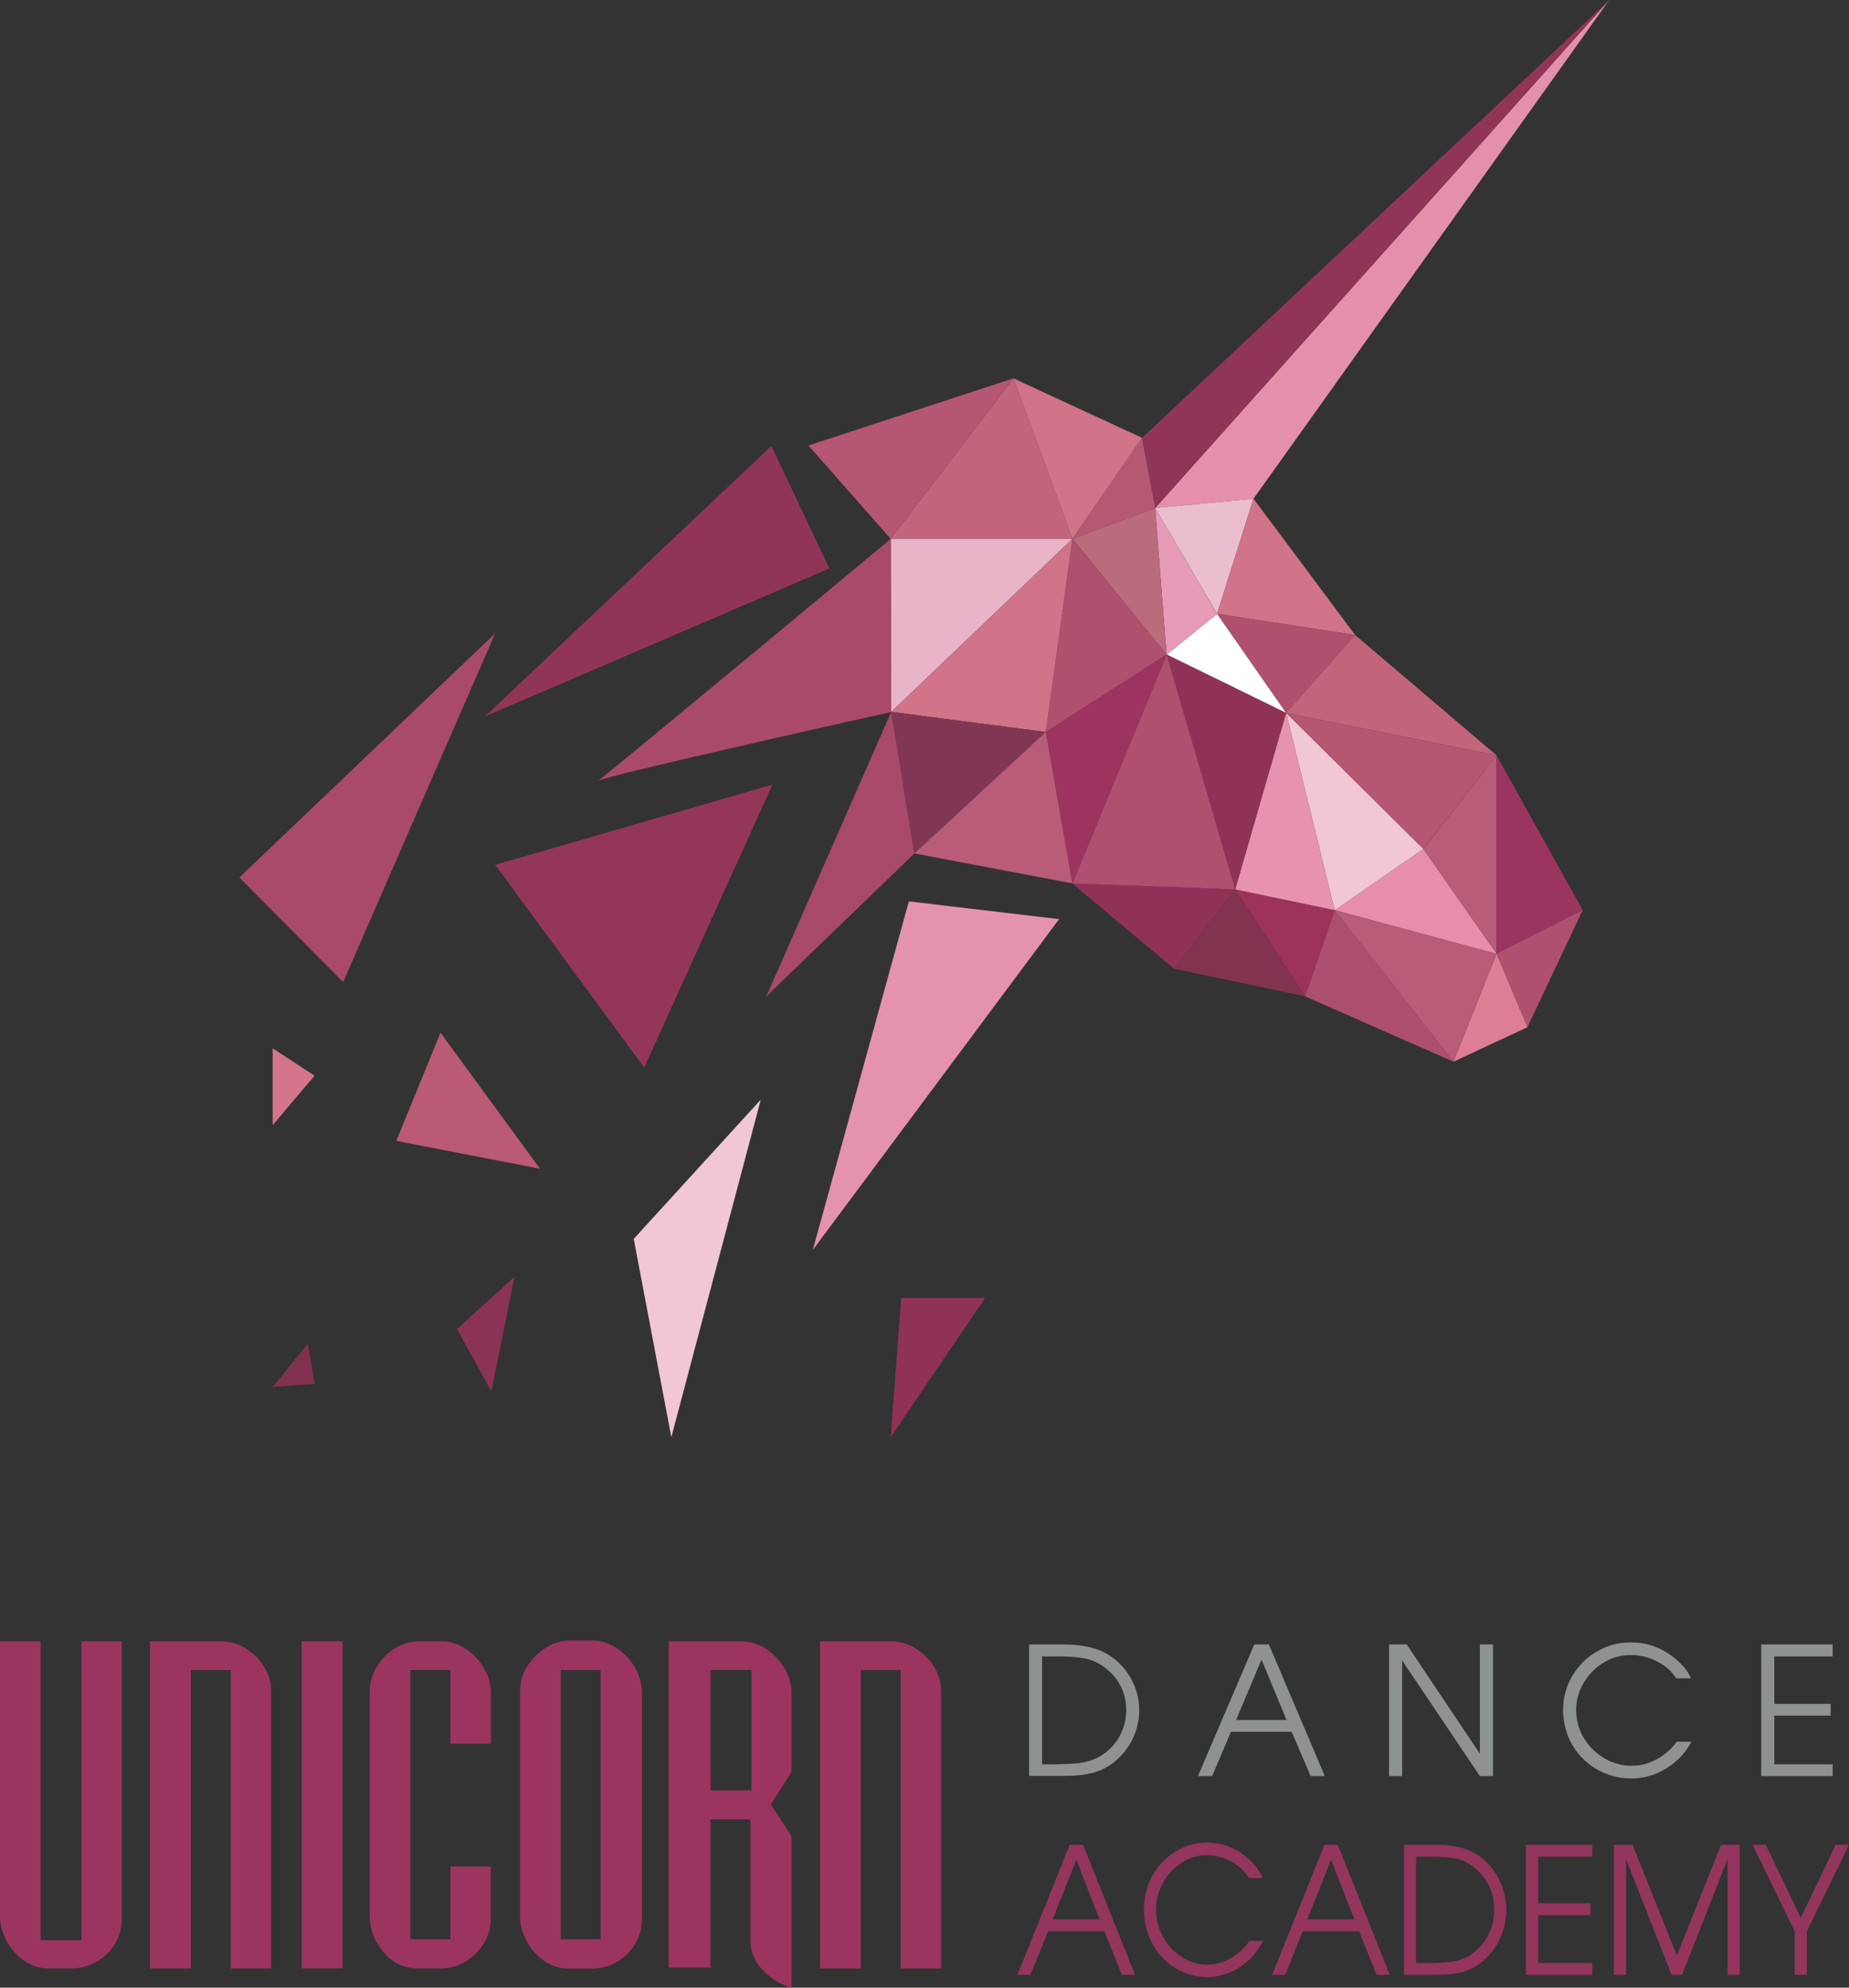 <?xml version="1.0" encoding="UTF-8"?>
<svg xmlns="http://www.w3.org/2000/svg" width="80" height="86" viewBox="0 0 80 86" fill="none">
  <rect x="0" y="0" width="80" height="86" fill="#333333" stroke="none"/>
  <g clip-path="url(#clip0_235_6214)">
    <path d="M49.98 21.981L54.234 21.579L69.626 0L49.98 21.981Z" fill="#E590AA"></path>
    <path d="M49.98 21.981L49.41 18.947L69.627 0L49.98 21.981Z" fill="#913558"></path>
    <path d="M54.234 21.579L52.658 26.558L49.98 21.981L54.234 21.579Z" fill="#EBBECF"></path>
    <path d="M54.235 21.579L58.631 27.474L52.658 26.558L54.235 21.579Z" fill="#D17389"></path>
    <path d="M58.631 27.474L55.645 30.849L52.658 26.558L58.631 27.474Z" fill="#AF506E"></path>
    <path d="M55.645 30.849L64.75 32.681L58.631 27.474L55.645 30.849Z" fill="#C3647D"></path>
    <path d="M55.645 30.849L61.575 36.735L64.75 32.682L55.645 30.849Z" fill="#B55773"></path>
    <path d="M64.75 32.682V41.261L61.579 36.74L64.75 32.682Z" fill="#B95C77"></path>
    <path d="M64.75 32.682L68.478 39.38L64.75 41.261V32.682Z" fill="#9C3460"></path>
    <path d="M64.75 41.26L66.087 44.441L68.478 39.38L64.75 41.26Z" fill="#AF506E"></path>
    <path d="M66.087 44.446L62.886 45.937L64.75 41.265L66.087 44.446Z" fill="#DD7E94"></path>
    <path d="M62.886 45.937L57.748 39.385L64.75 41.26L62.886 45.937Z" fill="#B95C77"></path>
    <path d="M57.748 39.38L61.579 36.735L64.75 41.265L57.748 39.38Z" fill="#E78EAB"></path>
    <path d="M57.748 39.38L55.645 30.849L61.579 36.735L57.748 39.38Z" fill="#F1C7D5"></path>
    <path d="M57.748 39.38L56.467 43.11L62.886 45.937L57.748 39.38Z" fill="#AC4F6F"></path>
    <path d="M57.748 39.38L53.441 38.481L56.467 43.11L57.748 39.38Z" fill="#9D335C"></path>
    <path d="M53.441 38.481L55.644 30.849L57.748 39.38L53.441 38.481Z" fill="#E793AF"></path>
    <path d="M52.658 26.562L50.477 28.321L55.644 30.849L52.658 26.562Z" fill="white"></path>
    <path d="M50.477 28.321L53.442 38.481L55.644 30.849L50.477 28.321Z" fill="#903258"></path>
    <path d="M53.442 38.481L50.794 41.913L56.467 43.11L53.442 38.481Z" fill="#813350"></path>
    <path d="M53.442 38.482L46.398 38.227L50.794 41.913L53.442 38.482Z" fill="#903258"></path>
    <path d="M46.398 38.226L50.477 28.321L53.442 38.481L46.398 38.226Z" fill="#AF506E"></path>
    <path d="M49.98 21.981L50.472 28.321L52.658 26.562L49.98 21.981Z" fill="#E79BB8"></path>
    <path d="M49.98 21.981L46.398 23.312L50.472 28.321L49.98 21.981Z" fill="#BA6B7C"></path>
    <path d="M46.397 23.316L45.249 31.671L50.477 28.321L46.397 23.316Z" fill="#AF506E"></path>
    <path d="M45.249 31.67L46.397 38.226L50.477 28.321L45.249 31.67Z" fill="#9D345F"></path>
    <path d="M49.41 18.942L46.398 23.316L49.98 21.981L49.41 18.942Z" fill="#B65874"></path>
    <path d="M49.41 18.943L43.848 16.371L46.397 23.316L49.41 18.943Z" fill="#D17389"></path>
    <path d="M43.848 16.371L38.539 23.316H46.398L43.848 16.371Z" fill="#C3647D"></path>
    <path d="M38.539 23.316L38.56 30.802L46.398 23.316H38.539Z" fill="#E9B4C8"></path>
    <path d="M38.56 30.802L45.249 31.671L46.398 23.316L38.56 30.802Z" fill="#D17389"></path>
    <path d="M38.56 30.802L39.563 36.926L45.249 31.67L38.56 30.802Z" fill="#813753"></path>
    <path d="M39.562 36.926L46.397 38.222L45.249 31.67L39.562 36.926Z" fill="#B95C77"></path>
    <path d="M38.539 23.316L34.978 19.275L43.848 16.371L38.539 23.316Z" fill="#B55773"></path>
    <path d="M38.539 23.316C38.539 23.316 25.706 33.991 25.847 33.797C25.988 33.602 38.56 30.806 38.56 30.806L38.539 23.321V23.316Z" fill="#A94A6B"></path>
    <path d="M38.56 30.802L33.157 43.11L39.563 36.926L38.56 30.802Z" fill="#A9496A"></path>
    <path d="M39.323 39L45.824 39.769L35.167 54.083L39.323 39Z" fill="#E593AC"></path>
    <path d="M33.376 19.297L35.883 24.595L20.98 31L33.376 19.297Z" fill="#913558"></path>
    <path d="M10.356 37.967L14.847 42.492L21.424 27.405L10.356 37.967Z" fill="#A94A6B"></path>
    <path d="M21.425 37.418L27.874 46.191L33.423 33.948L21.425 37.418Z" fill="#93365A"></path>
    <path d="M38.989 56.158L38.539 62.182L42.623 56.158H38.989Z" fill="#903258"></path>
    <path d="M32.916 47.579L27.419 53.604L29.047 62.183L32.916 47.579Z" fill="#F1C7D5"></path>
    <path d="M19.06 44.684L23.362 50.566L17.145 49.364L19.06 44.684Z" fill="#BB5A75"></path>
    <path d="M11.797 45.357L13.609 46.542L11.797 48.685V45.357Z" fill="#D4758C"></path>
    <path d="M22.261 55.241L19.775 57.506L21.258 60.207L22.261 55.241Z" fill="#8A3355"></path>
    <path d="M13.322 58.133L11.797 60.013L13.614 59.87L13.322 58.133Z" fill="#81314F"></path>
    <path d="M3.523 71.016H5.267V83.035C5.267 83.424 5.168 83.778 4.975 84.103C4.782 84.427 4.521 84.686 4.187 84.876C3.853 85.071 3.497 85.166 3.12 85.166H2.074C1.706 85.166 1.363 85.058 1.046 84.837C0.725 84.613 0.472 84.327 0.283 83.973C0.09 83.619 -0.004 83.26 -0.004 82.888V71.016H1.757V83.947H3.523V71.016Z" fill="#9C3460"></path>
    <path d="M6.5 71.016H9.581C9.945 71.016 10.296 71.115 10.626 71.319C10.96 71.522 11.226 71.785 11.428 72.118C11.629 72.451 11.727 72.801 11.727 73.168V85.17H9.983V72.261H8.257V85.17H6.491V71.02L6.5 71.016Z" fill="#9C3460"></path>
    <path d="M14.822 71.016H13.057V85.166H14.822V71.016Z" fill="#9C3460"></path>
    <path d="M21.232 75.446H19.488V72.257H17.757V83.908H19.488V80.757H21.232V83.035C21.232 83.415 21.13 83.766 20.928 84.09C20.727 84.418 20.461 84.677 20.127 84.876C19.793 85.071 19.445 85.166 19.081 85.166H18.053C17.479 85.166 16.99 84.932 16.592 84.461C16.193 83.995 15.996 83.467 15.996 82.888V73.164C15.996 72.805 16.095 72.464 16.296 72.127C16.493 71.79 16.759 71.522 17.084 71.323C17.41 71.12 17.753 71.016 18.109 71.016H19.116C19.471 71.016 19.814 71.124 20.144 71.34C20.47 71.556 20.735 71.833 20.937 72.174C21.138 72.516 21.237 72.862 21.237 73.22V75.446H21.232Z" fill="#9C3460"></path>
    <path d="M22.5 82.888V73.13C22.5 72.78 22.603 72.434 22.813 72.097C23.019 71.764 23.293 71.492 23.632 71.284C23.97 71.077 24.313 70.978 24.651 70.978H25.624C25.984 70.978 26.331 71.086 26.665 71.302C27 71.518 27.265 71.799 27.471 72.144C27.672 72.49 27.771 72.845 27.771 73.208V83.044C27.771 83.433 27.677 83.787 27.48 84.112C27.287 84.436 27.021 84.695 26.687 84.885C26.352 85.08 26.001 85.175 25.62 85.175H24.574C24.206 85.175 23.863 85.067 23.546 84.846C23.224 84.621 22.972 84.336 22.783 83.982C22.595 83.627 22.496 83.269 22.496 82.897M24.262 83.908H25.988V72.261H24.262V83.908Z" fill="#9C3460"></path>
    <path d="M32.93 85.166C32.626 84.82 32.467 84.414 32.467 83.947V78.722H30.736V85.131H28.936V71.016H32.094C32.455 71.016 32.801 71.124 33.136 71.34C33.47 71.556 33.736 71.837 33.941 72.179C34.143 72.516 34.246 72.866 34.246 73.22V76.669L33.35 78.074L34.246 79.444V86C33.779 85.879 33.337 85.602 32.926 85.166M30.741 77.464H32.51V72.257H30.741V77.464Z" fill="#9C3460"></path>
    <path d="M35.484 71.016H38.565C38.929 71.016 39.28 71.115 39.61 71.319C39.944 71.522 40.21 71.785 40.411 72.118C40.613 72.451 40.716 72.801 40.716 73.168V85.17H38.972V72.261H37.245V85.17H35.48V71.02L35.484 71.016Z" fill="#9C3460"></path>
    <path d="M44.525 71.15H46.042C46.496 71.155 46.904 71.206 47.264 71.302C47.628 71.397 47.958 71.57 48.258 71.811C48.472 71.989 48.656 72.192 48.81 72.425C48.965 72.659 49.085 72.909 49.166 73.177C49.252 73.445 49.29 73.713 49.29 73.981C49.29 74.249 49.252 74.517 49.183 74.772C49.11 75.027 49.003 75.269 48.866 75.494C48.729 75.718 48.562 75.921 48.369 76.099C48.056 76.388 47.718 76.579 47.353 76.686C46.989 76.79 46.569 76.838 46.085 76.838H44.525V71.142V71.15ZM45.815 76.332C46.136 76.328 46.402 76.315 46.612 76.293C46.818 76.276 47.028 76.228 47.242 76.155C47.456 76.081 47.658 75.965 47.859 75.809C48.138 75.589 48.348 75.321 48.498 75.01C48.648 74.694 48.725 74.353 48.729 73.99C48.72 73.251 48.429 72.65 47.85 72.188C47.568 71.967 47.276 71.825 46.968 71.764C46.664 71.703 46.278 71.669 45.815 71.669H45.087V76.336H45.815V76.332Z" fill="#8F9293"></path>
    <path d="M54.269 71.15H54.899L57.32 76.847H56.707L55.889 74.932H53.258L52.444 76.847H51.831L54.269 71.15ZM55.666 74.422L54.582 71.807L53.481 74.422H55.666Z" fill="#8F9293"></path>
    <path d="M60.101 71.15H60.863L64.03 75.879V71.15H64.596V76.847H64.03L60.666 71.842V76.847H60.101V71.15Z" fill="#8F9293"></path>
    <path d="M72.527 72.615C72.389 72.408 72.214 72.222 72.004 72.07C71.79 71.919 71.562 71.802 71.31 71.725C71.061 71.647 70.808 71.608 70.555 71.608C70.136 71.608 69.75 71.716 69.386 71.936C69.022 72.157 68.734 72.451 68.516 72.818C68.302 73.186 68.195 73.575 68.195 73.981C68.195 74.413 68.302 74.815 68.52 75.186C68.743 75.558 69.039 75.856 69.407 76.073C69.776 76.289 70.17 76.401 70.594 76.401C70.971 76.401 71.335 76.306 71.687 76.116C72.034 75.925 72.325 75.675 72.548 75.359H73.178C73.015 75.675 72.801 75.951 72.527 76.194C72.257 76.431 71.957 76.617 71.623 76.751C71.288 76.881 70.945 76.95 70.594 76.95C70.187 76.95 69.801 76.876 69.441 76.725C69.082 76.578 68.764 76.366 68.49 76.098C68.22 75.826 68.006 75.511 67.856 75.148C67.706 74.78 67.629 74.396 67.629 73.985C67.629 73.458 67.762 72.969 68.023 72.52C68.289 72.07 68.64 71.716 69.09 71.457C69.536 71.193 70.024 71.064 70.551 71.064C71.16 71.064 71.704 71.223 72.18 71.543C72.381 71.668 72.574 71.833 72.767 72.032C72.959 72.23 73.088 72.425 73.156 72.619H72.531L72.527 72.615Z" fill="#8F9293"></path>
    <path d="M76.203 71.15H79.293V71.669H76.769V73.722H79.207V74.232H76.769V76.337H79.293V76.847H76.203V71.15Z" fill="#8F9293"></path>
    <path d="M46.278 79.82H46.861L49.11 85.447H48.54L47.782 83.562H45.344L44.585 85.447H44.02L46.282 79.82H46.278ZM47.576 83.048L46.569 80.468L45.545 83.048H47.576Z" fill="#93355D"></path>
    <path d="M54.046 81.267C53.917 81.06 53.754 80.879 53.557 80.732C53.36 80.58 53.146 80.464 52.914 80.386C52.683 80.312 52.447 80.269 52.212 80.269C51.826 80.269 51.462 80.377 51.123 80.598C50.785 80.814 50.515 81.103 50.318 81.466C50.116 81.829 50.018 82.214 50.018 82.612C50.018 83.039 50.121 83.437 50.322 83.804C50.523 84.172 50.798 84.461 51.141 84.682C51.483 84.898 51.852 85.006 52.242 85.006C52.597 85.006 52.936 84.911 53.257 84.725C53.583 84.535 53.853 84.288 54.059 83.977H54.641C54.491 84.288 54.29 84.565 54.041 84.798C53.793 85.036 53.51 85.222 53.202 85.347C52.893 85.477 52.572 85.542 52.246 85.542C51.869 85.542 51.513 85.468 51.179 85.321C50.845 85.174 50.549 84.967 50.296 84.699C50.039 84.431 49.842 84.12 49.705 83.757C49.564 83.398 49.495 83.013 49.495 82.607C49.495 82.084 49.615 81.605 49.859 81.164C50.104 80.723 50.434 80.373 50.849 80.114C51.269 79.854 51.719 79.725 52.208 79.725C52.773 79.725 53.279 79.88 53.716 80.196C53.904 80.321 54.084 80.481 54.26 80.675C54.436 80.874 54.56 81.069 54.624 81.259H54.041L54.046 81.267Z" fill="#93355D"></path>
    <path d="M57.298 79.82H57.881L60.131 85.447H59.561L58.802 83.562H56.364L55.606 85.447H55.04L57.303 79.82H57.298ZM58.596 83.048L57.59 80.468L56.566 83.048H58.596Z" fill="#93355D"></path>
    <path d="M60.743 79.82H62.153C62.577 79.82 62.954 79.872 63.288 79.967C63.623 80.062 63.931 80.235 64.214 80.472C64.411 80.645 64.582 80.853 64.724 81.077C64.87 81.306 64.981 81.557 65.058 81.821C65.131 82.084 65.174 82.348 65.174 82.616C65.174 82.884 65.139 83.143 65.071 83.398C65.002 83.649 64.904 83.891 64.78 84.111C64.651 84.332 64.497 84.535 64.317 84.712C64.025 84.993 63.708 85.188 63.374 85.291C63.04 85.395 62.646 85.442 62.196 85.442H60.748V79.815L60.743 79.82ZM61.947 84.937C62.247 84.933 62.491 84.919 62.684 84.902C62.877 84.881 63.074 84.833 63.271 84.764C63.468 84.691 63.657 84.574 63.841 84.418C64.098 84.202 64.295 83.939 64.437 83.627C64.578 83.316 64.651 82.979 64.651 82.62C64.642 81.89 64.373 81.298 63.833 80.84C63.571 80.624 63.301 80.481 63.014 80.421C62.731 80.36 62.376 80.33 61.947 80.33H61.27V84.937H61.947Z" fill="#93355D"></path>
    <path d="M66.026 79.82H68.893V80.33H66.549V82.352H68.816V82.862H66.549V84.937H68.893V85.447H66.026V79.82Z" fill="#93355D"></path>
    <path d="M69.827 79.82H70.637L72.552 84.608L74.463 79.82H75.273V85.447H74.746V80.442L72.775 85.447H72.325L70.354 80.442V85.447H69.827V79.82Z" fill="#93355D"></path>
    <path d="M77.652 83.562L75.826 79.82H76.4L77.913 82.979L79.425 79.82H80L78.174 83.562V85.447H77.652V83.562Z" fill="#93355D"></path>
  </g>
  <defs>
    <clipPath id="clip0_235_6214">
      <rect width="80" height="86" fill="white"></rect>
    </clipPath>
  </defs>
</svg>

